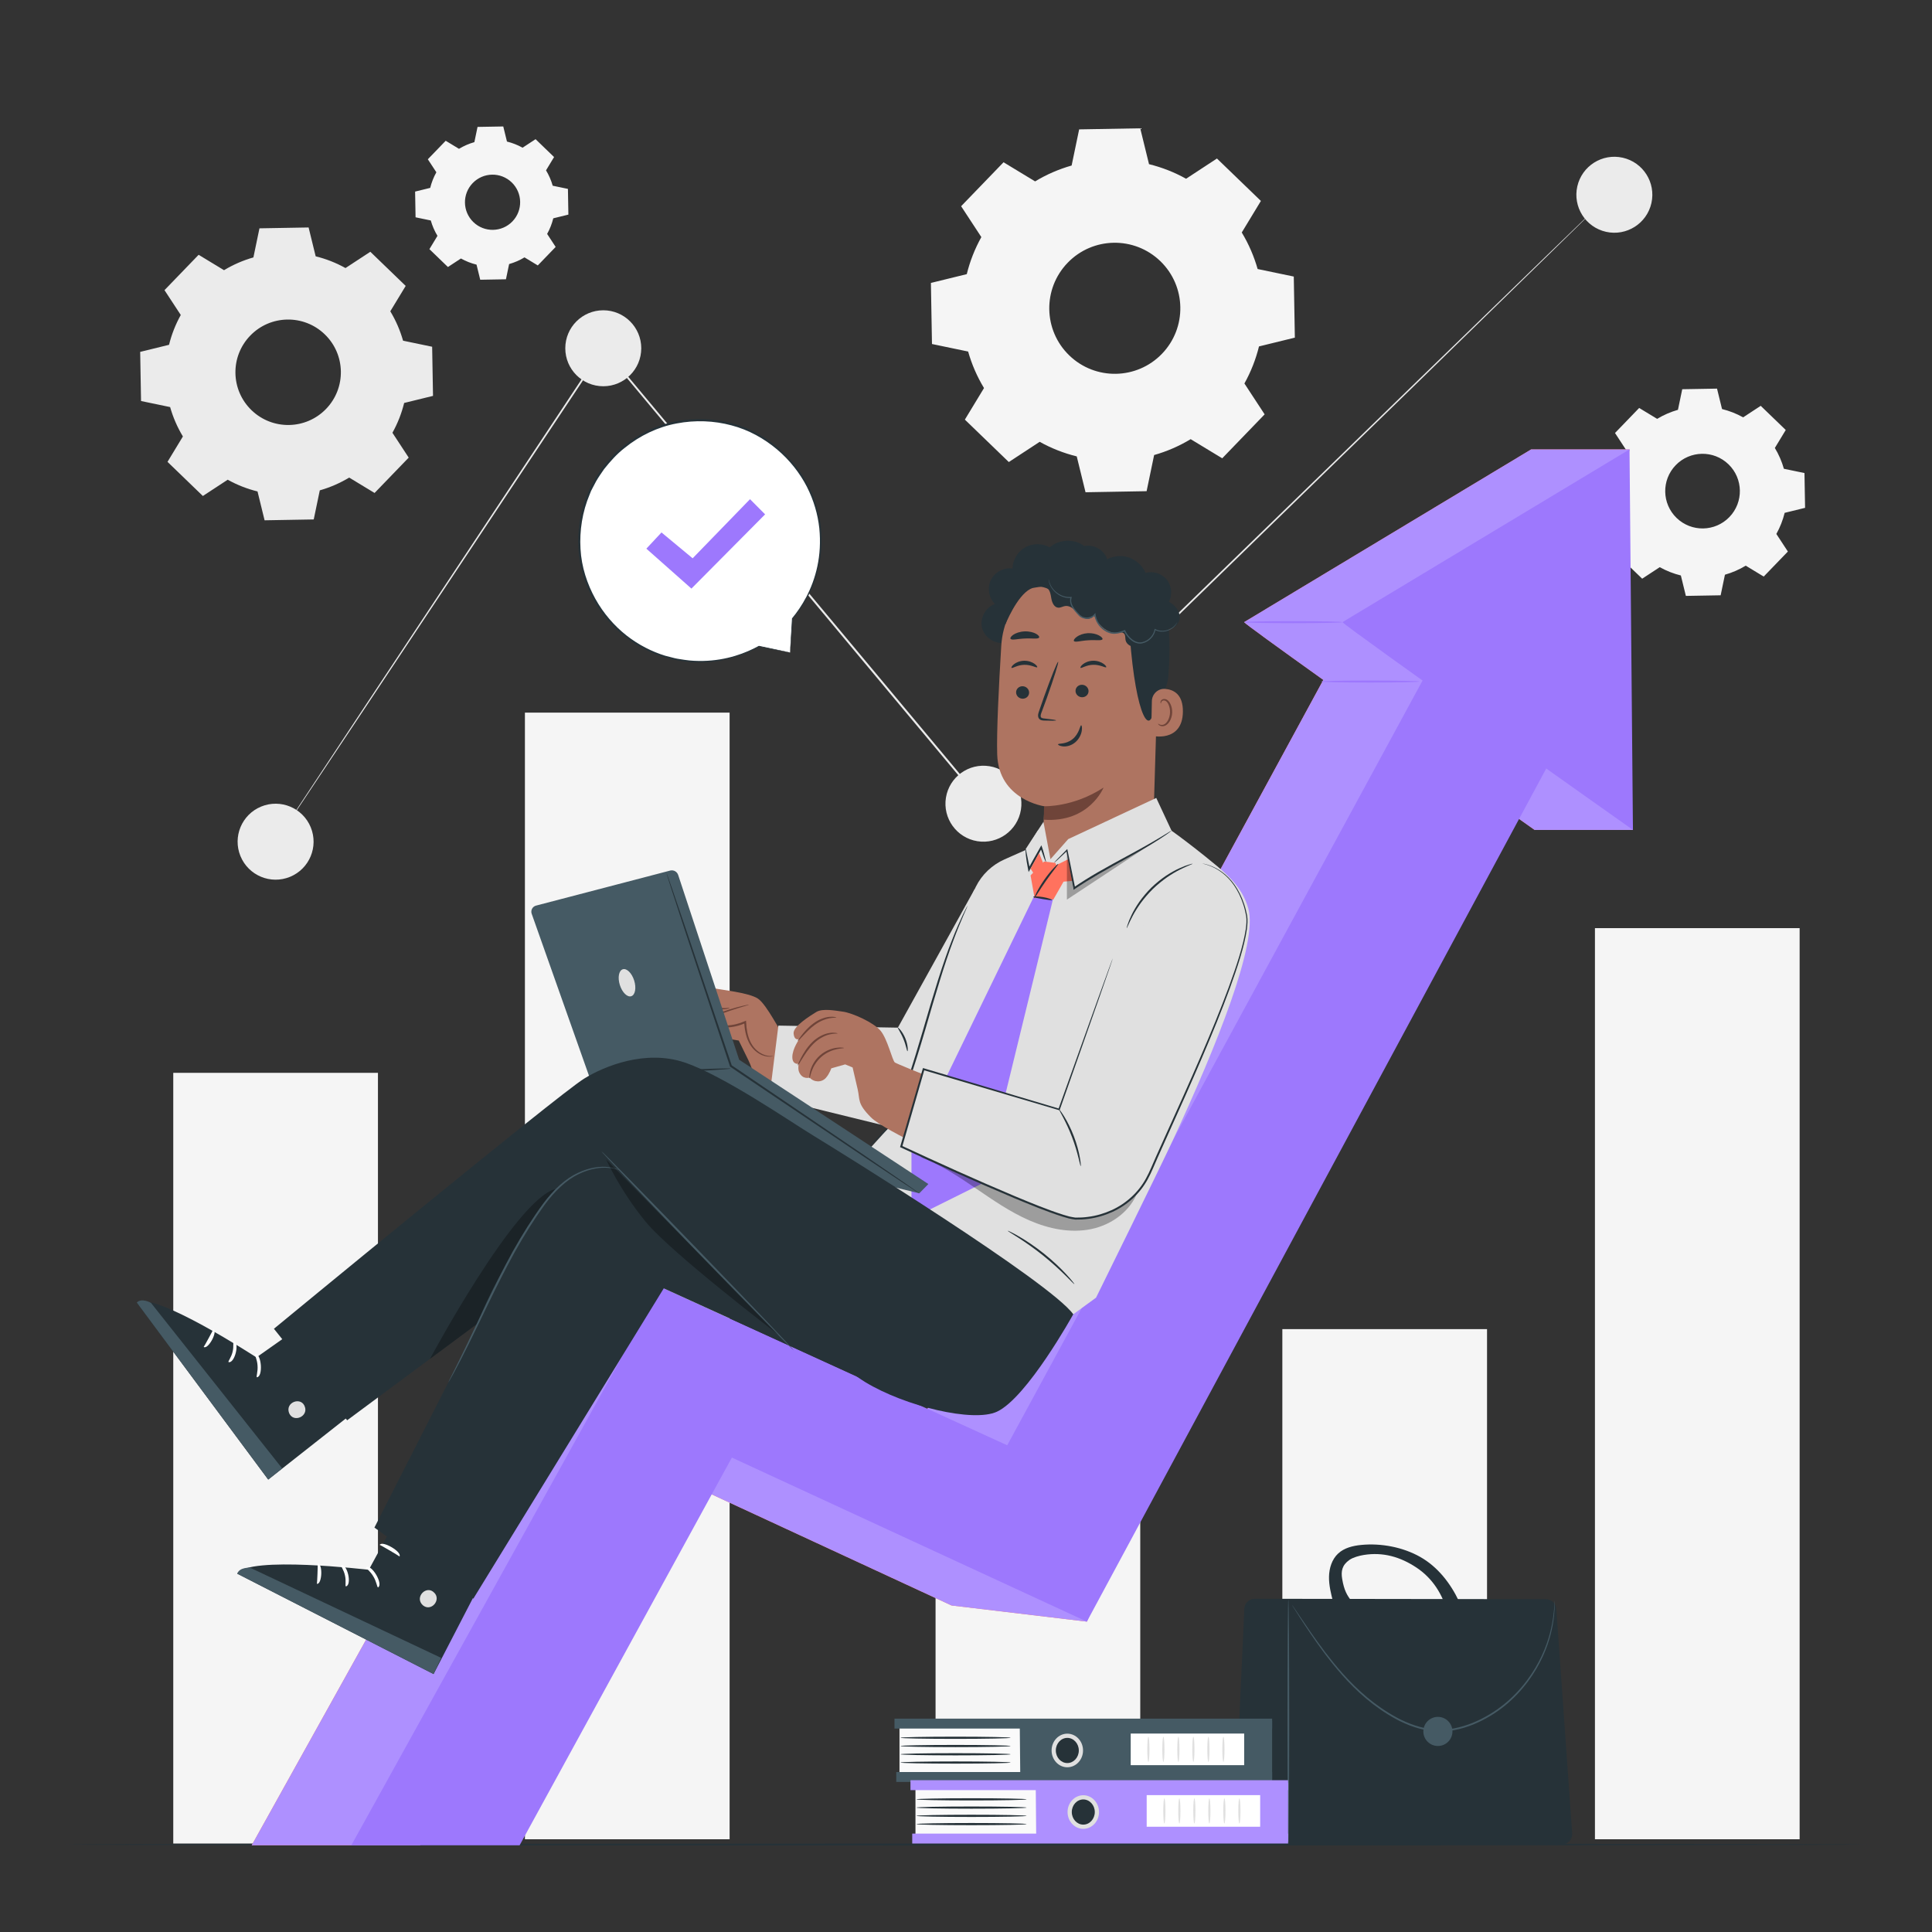 <svg width="480" height="480" viewBox="0 0 480 480" fill="none" xmlns="http://www.w3.org/2000/svg">
<rect x="0" y="0" width="480" height="480" fill="#333333" stroke="none"/>
<path d="M93.902 266.543H43.047V458.018H93.902V266.543Z" fill="#F5F5F5"/>
<path d="M369.449 330.216H318.594V456.96H369.449V330.216Z" fill="#F5F5F5"/>
<path d="M447.113 230.595H396.258V456.96H447.113V230.595Z" fill="#F5F5F5"/>
<path d="M283.293 238.812H232.438V456.96H283.293V238.812Z" fill="#F5F5F5"/>
<path d="M181.269 177.049H130.414V456.96H181.269V177.049Z" fill="#F5F5F5"/>
<path d="M396.254 51.976C396.254 51.976 396.008 52.236 395.512 52.73C395.007 53.228 394.267 53.958 393.295 54.916C391.331 56.839 388.442 59.669 384.706 63.325C377.208 70.639 366.322 81.257 352.748 94.498C325.556 120.964 287.595 157.909 244.491 199.861L244.299 200.046L244.129 199.842C235.617 189.646 226.723 178.989 217.654 168.125C193.301 138.932 170.204 111.244 149.704 86.669L150.067 86.648C125.961 122.883 105.585 153.511 91.229 175.09C84.043 185.862 78.365 194.375 74.478 200.201C72.533 203.101 71.039 205.332 70.023 206.846C69.518 207.592 69.134 208.159 68.87 208.549C68.61 208.93 68.469 209.119 68.469 209.119C68.469 209.119 68.588 208.917 68.838 208.529C69.095 208.134 69.469 207.56 69.961 206.806C70.962 205.283 72.438 203.04 74.356 200.122C78.219 194.279 83.86 185.743 91.001 174.941C105.32 153.337 125.643 122.673 149.688 86.398L149.856 86.144L150.051 86.379C170.561 110.944 193.671 138.623 218.036 167.805C227.103 178.671 235.995 189.329 244.505 199.526L244.144 199.507C287.295 157.602 325.297 120.7 352.518 94.264C366.137 81.068 377.057 70.487 384.58 63.197C388.342 59.567 391.251 56.758 393.229 54.849C394.214 53.906 394.965 53.187 395.476 52.696C395.986 52.214 396.254 51.976 396.254 51.976Z" fill="#EBEBEB"/>
<path d="M149.882 95.963C155.094 95.963 159.319 91.737 159.319 86.526C159.319 81.314 155.094 77.089 149.882 77.089C144.67 77.089 140.445 81.314 140.445 86.526C140.445 91.737 144.67 95.963 149.882 95.963Z" fill="#EBEBEB"/>
<path d="M72.062 217.844C76.881 215.862 79.181 210.347 77.198 205.527C75.216 200.707 69.702 198.407 64.882 200.39C60.063 202.372 57.763 207.886 59.746 212.706C61.729 217.526 67.243 219.826 72.062 217.844Z" fill="#EBEBEB"/>
<path d="M253.645 201.186C254.477 196.041 250.982 191.195 245.837 190.363C240.692 189.53 235.847 193.027 235.015 198.172C234.183 203.317 237.678 208.162 242.823 208.995C247.967 209.827 252.813 206.331 253.645 201.186Z" fill="#EBEBEB"/>
<path d="M410.289 50.458C411.433 45.374 408.239 40.324 403.154 39.18C398.069 38.036 393.02 41.231 391.876 46.315C390.732 51.4 393.927 56.449 399.011 57.593C404.096 58.737 409.145 55.543 410.289 50.458Z" fill="#EBEBEB"/>
<path d="M55.657 67.127C57.966 65.732 60.423 64.674 62.958 63.954L64.462 56.727L76.672 56.513L78.428 63.681C80.987 64.312 83.481 65.283 85.837 66.596L92.008 62.552L100.793 71.034L96.968 77.341C98.364 79.65 99.421 82.109 100.141 84.644L107.367 86.147L107.581 98.357L100.412 100.114C99.782 102.673 98.811 105.165 97.498 107.522L101.542 113.693L93.061 122.478L86.753 118.653C84.444 120.048 81.986 121.106 79.451 121.826L77.947 129.053L65.737 129.267L63.98 122.098C61.421 121.467 58.928 120.496 56.572 119.183L50.401 123.227L41.616 114.746L45.441 108.438C44.046 106.129 42.987 103.671 42.268 101.136L35.042 99.632L34.828 87.423L41.997 85.665C42.628 83.107 43.6 80.614 44.912 78.258L40.867 72.087L49.349 63.302L55.657 67.127ZM62.166 83.391C57.14 88.596 57.286 96.889 62.492 101.914C67.697 106.94 75.989 106.794 81.014 101.589C86.038 96.384 85.893 88.091 80.688 83.067C75.483 78.041 67.191 78.186 62.166 83.391Z" fill="#EBEBEB"/>
<path d="M257.169 45.068C260.038 43.335 263.092 42.019 266.243 41.125L268.112 32.143L283.286 31.877L285.47 40.787C288.651 41.57 291.75 42.777 294.678 44.409L302.347 39.381L313.266 49.924L308.512 57.763C310.247 60.634 311.561 63.689 312.455 66.839L321.436 68.708L321.703 83.883L312.793 86.068C312.01 89.248 310.803 92.345 309.171 95.274L314.197 102.945L303.657 113.864L295.816 109.11C292.947 110.844 289.891 112.158 286.741 113.053L284.872 122.034L269.698 122.3L267.514 113.39C264.334 112.606 261.235 111.4 258.306 109.768L250.637 114.795L239.718 104.253L244.472 96.413C242.738 93.543 241.423 90.489 240.528 87.338L231.547 85.469L231.281 70.294L240.191 68.109C240.974 64.93 242.182 61.831 243.813 58.903L238.787 51.233L249.328 40.314L257.169 45.068ZM265.258 65.284C259.012 71.753 259.192 82.06 265.662 88.306C272.131 94.552 282.438 94.37 288.684 87.901C294.928 81.431 294.749 71.125 288.279 64.879C281.81 58.634 271.503 58.816 265.258 65.284Z" fill="#F5F5F5"/>
<path d="M114.036 36.974C115.244 36.244 116.53 35.691 117.856 35.314L118.644 31.531L125.034 31.419L125.954 35.171C127.293 35.501 128.599 36.009 129.831 36.696L133.061 34.579L137.659 39.019L135.658 42.321C136.388 43.529 136.942 44.816 137.318 46.142L141.101 46.93L141.213 53.32L137.46 54.24C137.13 55.579 136.622 56.884 135.935 58.117L138.052 61.348L133.613 65.946L130.311 63.945C129.103 64.675 127.816 65.228 126.49 65.606L125.702 69.388L119.312 69.5L118.392 65.748C117.053 65.417 115.748 64.909 114.515 64.222L111.285 66.339L106.687 61.899L108.688 58.597C107.958 57.389 107.404 56.102 107.028 54.776L103.245 53.989L103.133 47.598L106.885 46.678C107.216 45.339 107.724 44.034 108.411 42.801L106.294 39.571L110.733 34.973L114.036 36.974ZM117.442 45.488C114.811 48.212 114.888 52.552 117.612 55.183C120.336 57.813 124.676 57.736 127.307 55.012C129.937 52.287 129.861 47.947 127.136 45.317C124.412 42.687 120.072 42.763 117.442 45.488Z" fill="#F5F5F5"/>
<path d="M411.714 104.064C413.348 103.076 415.088 102.329 416.882 101.818L417.947 96.703L426.59 96.551L427.834 101.626C429.645 102.072 431.41 102.76 433.077 103.689L437.445 100.826L443.663 106.83L440.956 111.295C441.944 112.93 442.693 114.669 443.201 116.464L448.316 117.528L448.468 126.171L443.393 127.415C442.947 129.226 442.26 130.99 441.33 132.659L444.193 137.027L438.189 143.246L433.724 140.538C432.089 141.526 430.35 142.274 428.556 142.784L427.491 147.899L418.849 148.05L417.605 142.976C415.794 142.53 414.029 141.842 412.361 140.913L407.993 143.776L401.774 137.772L404.482 133.307C403.494 131.672 402.745 129.932 402.235 128.138L397.12 127.074L396.969 118.432L402.043 117.187C402.49 115.377 403.177 113.612 404.106 111.944L401.244 107.576L407.247 101.357L411.714 104.064ZM416.321 115.578C412.765 119.262 412.867 125.132 416.552 128.689C420.236 132.246 426.107 132.143 429.663 128.459C433.22 124.774 433.118 118.904 429.433 115.347C425.748 111.79 419.878 111.894 416.321 115.578Z" fill="#F5F5F5"/>
<path d="M463.87 458.271C463.87 458.409 363.631 458.52 240.008 458.52C116.343 458.52 16.125 458.408 16.125 458.271C16.125 458.132 116.342 458.021 240.008 458.021C363.631 458.021 463.87 458.132 463.87 458.271Z" fill="#263238"/>
<path d="M309.213 458.27H388.01C389.515 458.27 390.704 456.994 390.599 455.492L386.666 399.728C386.57 398.37 385.442 397.316 384.08 397.315L311.742 397.212C310.353 397.21 309.208 398.303 309.146 399.691L306.62 455.558C306.553 457.036 307.734 458.27 309.213 458.27Z" fill="#263238"/>
<path d="M320.087 458.271C320.208 458.271 320.307 444.625 320.307 427.795C320.307 410.961 320.208 397.317 320.087 397.317C319.966 397.317 319.867 410.96 319.867 427.795C319.867 444.625 319.965 458.271 320.087 458.271Z" fill="#455A64"/>
<path d="M321.016 398.764C321.01 398.768 321.05 398.844 321.135 398.987C321.235 399.15 321.362 399.357 321.52 399.616C321.884 400.19 322.394 400.991 323.041 402.011C324.381 404.077 326.326 407.067 328.952 410.61C331.604 414.12 334.933 418.241 339.413 422.013C341.644 423.901 344.174 425.663 346.976 427.182C349.786 428.664 352.953 429.845 356.353 430.118C359.758 430.404 363.081 429.637 366.028 428.442C368.982 427.231 371.631 425.603 373.904 423.756C378.459 420.037 381.467 415.542 383.307 411.539C385.16 407.511 385.819 403.939 386.091 401.498C386.145 400.884 386.207 400.338 386.234 399.864C386.24 399.397 386.245 398.997 386.248 398.663C386.248 398.359 386.248 398.116 386.248 397.925C386.245 397.759 386.241 397.673 386.233 397.673C386.225 397.673 386.216 397.759 386.203 397.925C386.192 398.115 386.177 398.358 386.159 398.661C386.143 398.994 386.125 399.393 386.102 399.856C386.062 400.328 385.987 400.868 385.92 401.479C385.597 403.901 384.897 407.435 383.024 411.409C381.164 415.358 378.159 419.787 373.647 423.442C371.396 425.257 368.778 426.855 365.866 428.044C362.96 429.214 359.705 429.959 356.387 429.681C353.068 429.415 349.954 428.26 347.175 426.801C344.404 425.305 341.892 423.566 339.672 421.703C335.215 417.979 331.876 413.899 329.199 410.423C326.55 406.913 324.566 403.952 323.183 401.916C322.506 400.916 321.974 400.13 321.594 399.567C321.421 399.318 321.282 399.118 321.173 398.962C321.076 398.826 321.023 398.759 321.016 398.764Z" fill="#455A64"/>
<path d="M353.625 430.169C353.625 432.165 355.244 433.785 357.241 433.785C359.239 433.785 360.858 432.166 360.858 430.169C360.858 428.172 359.238 426.552 357.241 426.552C355.245 426.552 353.625 428.172 353.625 430.169Z" fill="#455A64"/>
<path d="M332.468 385.961C333.981 384.561 336.109 384.041 338.16 383.839C343.109 383.347 348.556 384.376 352.88 386.832C357.205 389.288 360.387 393.378 362.502 397.88L359.66 400.853C358.5 396.173 355.907 392.099 351.884 389.439C347.862 386.78 343.586 385.561 338.826 386.327C337.731 386.503 336.185 386.912 335.276 387.547C333.419 388.847 333.134 390.359 333.461 392.288C333.946 395.139 334.663 396.379 335.883 397.909C333.791 397.958 333.303 397.969 331.212 398.018C330.684 395.957 330.152 393.866 330.189 391.739C330.229 389.612 330.907 387.407 332.468 385.961Z" fill="#263238"/>
<path d="M253.349 429.011H223.477V440.78H253.349V429.011Z" fill="#FAFAFA"/>
<path d="M316.052 426.99H222.234V429.455H316.052V426.99Z" fill="#455A64"/>
<path d="M316.055 440.255H222.672V442.72H316.055V440.255Z" fill="#455A64"/>
<path d="M253.352 427.576L253.493 442.251H316.052V427.576H253.352Z" fill="#455A64"/>
<path d="M268.552 434.899C268.552 436.916 267.038 438.551 265.171 438.551C263.304 438.551 261.789 436.916 261.789 434.899C261.789 432.882 263.303 431.247 265.171 431.247C267.039 431.247 268.552 432.882 268.552 434.899Z" fill="#263238"/>
<path d="M265.171 439.075C263.018 439.075 261.266 437.201 261.266 434.898C261.266 432.595 263.018 430.722 265.171 430.722C267.325 430.722 269.077 432.595 269.077 434.898C269.078 437.201 267.325 439.075 265.171 439.075ZM265.171 431.772C263.596 431.772 262.315 433.175 262.315 434.899C262.315 436.623 263.596 438.026 265.171 438.026C266.746 438.026 268.028 436.623 268.028 434.899C268.028 433.175 266.746 431.772 265.171 431.772Z" fill="#E0E0E0"/>
<path d="M251.104 437.895C251.104 438.046 244.966 438.169 237.396 438.169C229.824 438.169 223.688 438.047 223.688 437.895C223.688 437.744 229.824 437.623 237.396 437.623C244.966 437.622 251.104 437.744 251.104 437.895Z" fill="#263238"/>
<path d="M251.104 435.845C251.104 435.996 244.966 436.118 237.396 436.118C229.824 436.118 223.688 435.997 223.688 435.845C223.688 435.694 229.824 435.571 237.396 435.571C244.966 435.571 251.104 435.694 251.104 435.845Z" fill="#263238"/>
<path d="M251.104 433.794C251.104 433.945 244.966 434.068 237.396 434.068C229.824 434.068 223.688 433.946 223.688 433.794C223.688 433.643 229.824 433.521 237.396 433.521C244.966 433.521 251.104 433.643 251.104 433.794Z" fill="#263238"/>
<path d="M251.104 431.745C251.104 431.896 244.966 432.018 237.396 432.018C229.824 432.018 223.688 431.896 223.688 431.745C223.688 431.594 229.824 431.471 237.396 431.471C244.966 431.471 251.104 431.594 251.104 431.745Z" fill="#263238"/>
<path d="M309.113 430.697H280.922V438.551H309.113V430.697Z" fill="white"/>
<path d="M285.313 437.752C285.162 437.752 285.039 436.352 285.039 434.624C285.039 432.896 285.161 431.495 285.313 431.495C285.463 431.495 285.586 432.896 285.586 434.624C285.585 436.352 285.463 437.752 285.313 437.752Z" fill="#E0E0E0"/>
<path d="M289.039 437.752C288.889 437.752 288.766 436.352 288.766 434.624C288.766 432.896 288.888 431.495 289.039 431.495C289.19 431.495 289.312 432.896 289.312 434.624C289.312 436.352 289.19 437.752 289.039 437.752Z" fill="#E0E0E0"/>
<path d="M292.766 437.752C292.615 437.752 292.492 436.352 292.492 434.624C292.492 432.896 292.614 431.495 292.766 431.495C292.917 431.495 293.038 432.896 293.038 434.624C293.038 436.352 292.917 437.752 292.766 437.752Z" fill="#E0E0E0"/>
<path d="M296.492 437.752C296.342 437.752 296.219 436.352 296.219 434.624C296.219 432.896 296.341 431.495 296.492 431.495C296.643 431.495 296.766 432.896 296.766 434.624C296.765 436.352 296.643 437.752 296.492 437.752Z" fill="#E0E0E0"/>
<path d="M300.227 437.752C300.076 437.752 299.953 436.352 299.953 434.624C299.953 432.896 300.075 431.495 300.227 431.495C300.377 431.495 300.5 432.896 300.5 434.624C300.499 436.352 300.377 437.752 300.227 437.752Z" fill="#E0E0E0"/>
<path d="M303.953 437.752C303.803 437.752 303.68 436.352 303.68 434.624C303.68 432.896 303.802 431.495 303.953 431.495C304.104 431.495 304.227 432.896 304.227 434.624C304.226 436.352 304.104 437.752 303.953 437.752Z" fill="#E0E0E0"/>
<path d="M257.318 444.308H227.445V456.078H257.318V444.308Z" fill="#FAFAFA"/>
<path d="M320.021 442.287H226.203V444.752H320.021V442.287Z" fill="#AE90FF"/>
<path d="M320.024 455.552H226.641V458.018H320.024V455.552Z" fill="#AE90FF"/>
<path d="M257.32 442.874L257.461 457.548H320.022V442.874H257.32Z" fill="#AE90FF"/>
<path d="M272.521 450.195C272.521 452.212 271.007 453.847 269.14 453.847C267.272 453.847 265.758 452.212 265.758 450.195C265.758 448.178 267.272 446.543 269.14 446.543C271.007 446.544 272.521 448.179 272.521 450.195Z" fill="#263238"/>
<path d="M269.141 454.372C266.986 454.372 265.234 452.499 265.234 450.196C265.234 447.892 266.986 446.02 269.141 446.02C271.295 446.02 273.047 447.892 273.047 450.196C273.047 452.499 271.295 454.372 269.141 454.372ZM269.141 447.069C267.565 447.069 266.284 448.471 266.284 450.196C266.284 451.92 267.565 453.322 269.141 453.322C270.716 453.322 271.998 451.92 271.998 450.196C271.998 448.471 270.715 447.069 269.141 447.069Z" fill="#E0E0E0"/>
<path d="M255.073 453.192C255.073 453.342 248.935 453.465 241.365 453.465C233.793 453.465 227.656 453.343 227.656 453.192C227.656 453.041 233.793 452.918 241.365 452.918C248.935 452.919 255.073 453.041 255.073 453.192Z" fill="#263238"/>
<path d="M255.073 451.142C255.073 451.293 248.935 451.416 241.365 451.416C233.793 451.416 227.656 451.293 227.656 451.142C227.656 450.992 233.793 450.869 241.365 450.869C248.935 450.869 255.073 450.992 255.073 451.142Z" fill="#263238"/>
<path d="M255.073 449.091C255.073 449.242 248.935 449.365 241.365 449.365C233.793 449.365 227.656 449.242 227.656 449.091C227.656 448.941 233.793 448.818 241.365 448.818C248.935 448.818 255.073 448.941 255.073 449.091Z" fill="#263238"/>
<path d="M255.073 447.041C255.073 447.192 248.935 447.315 241.365 447.315C233.793 447.315 227.656 447.193 227.656 447.041C227.656 446.89 233.793 446.768 241.365 446.768C248.935 446.769 255.073 446.89 255.073 447.041Z" fill="#263238"/>
<path d="M313.082 445.995H284.891V453.848H313.082V445.995Z" fill="white"/>
<path d="M289.281 453.05C289.131 453.05 289.008 451.649 289.008 449.921C289.008 448.193 289.13 446.792 289.281 446.792C289.432 446.792 289.555 448.193 289.555 449.921C289.555 451.649 289.432 453.05 289.281 453.05Z" fill="#E0E0E0"/>
<path d="M293.008 453.05C292.857 453.05 292.734 451.649 292.734 449.921C292.734 448.193 292.857 446.792 293.008 446.792C293.159 446.792 293.282 448.193 293.282 449.921C293.281 451.649 293.159 453.05 293.008 453.05Z" fill="#E0E0E0"/>
<path d="M296.735 453.05C296.584 453.05 296.461 451.649 296.461 449.921C296.461 448.193 296.584 446.792 296.735 446.792C296.885 446.792 297.007 448.193 297.007 449.921C297.007 451.649 296.885 453.05 296.735 453.05Z" fill="#E0E0E0"/>
<path d="M300.461 453.05C300.31 453.05 300.188 451.649 300.188 449.921C300.188 448.193 300.309 446.792 300.461 446.792C300.612 446.792 300.734 448.193 300.734 449.921C300.734 451.649 300.612 453.05 300.461 453.05Z" fill="#E0E0E0"/>
<path d="M304.195 453.05C304.045 453.05 303.922 451.649 303.922 449.921C303.922 448.193 304.044 446.792 304.195 446.792C304.346 446.792 304.469 448.193 304.469 449.921C304.469 451.649 304.346 453.05 304.195 453.05Z" fill="#E0E0E0"/>
<path d="M307.922 453.05C307.771 453.05 307.648 451.649 307.648 449.921C307.648 448.193 307.77 446.792 307.922 446.792C308.073 446.792 308.196 448.193 308.196 449.921C308.196 451.649 308.073 453.05 307.922 453.05Z" fill="#E0E0E0"/>
<path d="M196.297 162.117L188.565 160.568C183.367 163.485 177.232 164.898 170.769 164.232C155.525 162.661 143.763 149.5 143.876 134.176C144.005 116.47 159.309 102.671 177.051 104.511C192.115 106.073 203.796 118.941 203.922 134.084C203.984 141.599 201.307 148.428 196.865 153.698L196.879 153.688L196.297 162.117Z" fill="white"/>
<path d="M196.298 162.117C196.298 162.117 196.299 161.916 196.317 161.547C196.337 161.157 196.367 160.616 196.405 159.916C196.489 158.473 196.612 156.382 196.77 153.681L196.942 153.779C196.942 153.779 196.934 153.786 196.929 153.789C196.879 153.824 196.811 153.812 196.775 153.762C196.746 153.721 196.751 153.664 196.782 153.628C199.142 150.776 201.847 146.481 203.07 140.697C203.689 137.823 203.891 134.612 203.554 131.23C203.188 127.854 202.193 124.319 200.465 120.928C198.723 117.549 196.23 114.335 193.055 111.656C189.885 108.988 186.039 106.799 181.72 105.676C177.424 104.519 172.72 104.317 168.104 105.207C163.477 106.067 158.997 108.2 155.197 111.282C153.23 112.796 151.596 114.656 150.082 116.551C149.397 117.552 148.696 118.543 148.097 119.582L147.26 121.174L146.848 121.968L146.517 122.797C144.665 127.178 143.962 131.881 144.226 136.366C144.468 140.867 145.89 145.107 147.909 148.765C149.944 152.43 152.65 155.514 155.657 157.883C158.678 160.245 161.982 161.902 165.243 162.909C166.071 163.121 166.884 163.33 167.683 163.536C168.487 163.722 169.297 163.803 170.082 163.939C171.657 164.185 173.2 164.231 174.67 164.209C180.593 164.087 185.307 162.239 188.514 160.477C188.536 160.465 188.564 160.461 188.588 160.466C191.046 160.985 192.958 161.389 194.281 161.67C194.92 161.809 195.417 161.916 195.777 161.994C196.115 162.067 196.298 162.117 196.298 162.117C196.298 162.117 196.139 162.098 195.808 162.039C195.452 161.974 194.961 161.884 194.327 161.768C192.983 161.514 191.04 161.146 188.544 160.674L188.617 160.663C185.411 162.48 180.667 164.39 174.677 164.555C173.189 164.588 171.629 164.551 170.032 164.312C169.237 164.179 168.415 164.101 167.6 163.917C166.789 163.712 165.963 163.505 165.124 163.295C161.812 162.292 158.453 160.624 155.378 158.24C152.316 155.846 149.559 152.723 147.479 149.004C145.417 145.292 143.962 140.983 143.706 136.401C143.429 131.839 144.138 127.052 146.021 122.589L146.358 121.745L146.777 120.936C147.06 120.397 147.343 119.857 147.627 119.314C148.237 118.256 148.949 117.246 149.647 116.227C151.187 114.296 152.851 112.404 154.854 110.862C158.724 107.722 163.287 105.555 167.999 104.681C172.7 103.779 177.484 103.99 181.856 105.176C186.249 106.327 190.158 108.561 193.372 111.282C196.592 114.014 199.113 117.287 200.868 120.724C202.609 124.172 203.604 127.763 203.957 131.188C204.282 134.62 204.058 137.867 203.413 140.772C202.136 146.617 199.362 150.928 196.95 153.771L196.803 153.609C196.808 153.606 196.817 153.6 196.817 153.6C196.866 153.565 196.935 153.577 196.969 153.627C196.984 153.648 196.99 153.675 196.988 153.699C196.772 156.425 196.604 158.536 196.489 159.992C196.431 160.679 196.385 161.211 196.353 161.594C196.322 161.947 196.298 162.117 196.298 162.117Z" fill="#263238"/>
<path d="M160.586 136.313L164.346 132.288L172.083 138.707L186.34 124.021L190.088 127.792L171.782 146.235L160.586 136.313Z" fill="#9D78FD"/>
<path d="M404.85 111.652H380.41L309.094 154.573C309.361 154.975 317.779 161.062 328.774 168.924L225.5 359.078L139.069 320.906L62.539 458.455H104.357L157.089 362.131L236.404 398.873L270.026 402.886L361.041 191.875C372.477 199.982 381.262 206.19 381.262 206.19H405.702C405.702 206.19 398.575 146.372 398.575 145.897C398.575 145.422 404.85 111.652 404.85 111.652Z" fill="#FF725E"/>
<path d="M404.85 111.652H380.41L309.094 154.573C309.361 154.975 317.779 161.062 328.774 168.924L225.5 359.078L139.069 320.906L62.539 458.455H104.357L157.089 362.131L236.404 398.873L270.026 402.886L361.041 191.875C372.477 199.982 381.262 206.19 381.262 206.19H405.702C405.702 206.19 398.575 146.372 398.575 145.897C398.575 145.422 404.85 111.652 404.85 111.652Z" fill="#AE90FF"/>
<path d="M87.281 458.455L164.118 319.728L250.241 359.078L361.309 154.573L394.379 171.946L270.026 402.886L181.831 362.131L129.099 458.455H87.281Z" fill="#9D78FD"/>
<path d="M333.531 154.573C334.318 155.754 405.7 206.19 405.7 206.19L404.849 111.652L333.531 154.573Z" fill="#9D78FD"/>
<path d="M333.532 154.573C333.532 154.712 328.061 154.823 321.314 154.823C314.564 154.823 309.094 154.711 309.094 154.573C309.094 154.436 314.564 154.324 321.314 154.324C328.06 154.324 333.532 154.436 333.532 154.573Z" fill="#9D78FD"/>
<path d="M352.626 169.323C352.626 169.461 347.155 169.572 340.407 169.572C333.658 169.572 328.188 169.46 328.188 169.323C328.188 169.185 333.658 169.073 340.407 169.073C347.155 169.072 352.626 169.185 352.626 169.323Z" fill="#9D78FD"/>
<path d="M169.076 254.946C169.076 254.946 167.592 255.592 167.361 253.612C167.129 251.632 171.256 247.509 172.576 246.2C173.896 244.89 175.782 245.172 177.456 245.545C179.131 245.919 185.982 246.609 188.255 248.068C190.529 249.527 194.009 256.847 194.734 257.195C195.46 257.542 216.836 258.656 216.836 258.656L215.916 276.175C215.916 276.175 194.936 272.177 190.781 269.579C186.626 266.98 187.172 265.945 185.991 263.521C184.81 261.097 183.542 258.523 183.542 258.523L181.578 258.198L178.429 259.936C178.429 259.936 178.057 264.382 174.941 264.269L173.414 263.465C173.414 263.465 172.395 264.642 171.235 262.821C170.074 261 170.294 260.66 170.294 260.66C170.294 260.66 169.072 262.171 167.752 260.297C166.432 258.424 169.076 254.946 169.076 254.946Z" fill="#AE7461"/>
<path d="M192.103 262.383C192.106 262.397 192.028 262.422 191.872 262.456C191.718 262.494 191.481 262.524 191.175 262.525C190.566 262.53 189.644 262.38 188.66 261.809C187.681 261.253 186.654 260.253 185.996 258.855C185.317 257.467 184.985 255.758 184.891 253.947L185.23 254.153C183.824 254.804 182.169 255.222 180.436 255.282C179.219 255.328 178.026 255.193 176.913 254.912C176.382 254.754 175.766 254.673 175.302 254.163C175.055 253.921 174.997 253.417 175.248 253.131C175.476 252.848 175.765 252.747 176.003 252.645C177.927 251.866 179.696 251.259 181.196 250.801C182.696 250.342 183.927 250.033 184.782 249.838C185.637 249.646 186.116 249.568 186.124 249.601C186.132 249.636 185.669 249.778 184.831 250.026C183.994 250.278 182.783 250.638 181.304 251.138C179.826 251.636 178.081 252.274 176.179 253.071C175.947 253.165 175.726 253.274 175.623 253.414C175.526 253.551 175.532 253.702 175.666 253.854C175.946 254.18 176.502 254.296 177.033 254.437C178.104 254.7 179.25 254.828 180.419 254.783C182.086 254.724 183.677 254.331 185.032 253.717L185.356 253.571L185.371 253.924C185.449 255.699 185.749 257.347 186.369 258.681C186.971 260.025 187.905 260.983 188.818 261.552C189.732 262.13 190.598 262.32 191.184 262.364C191.771 262.406 192.098 262.345 192.103 262.383Z" fill="#6F4439"/>
<path d="M181.28 250.371C181.32 250.422 180.558 250.835 179.262 250.764C178.625 250.757 177.876 250.649 177.083 250.703C176.274 250.738 175.519 251.082 174.895 251.802C173.596 253.252 172.043 254.211 170.873 254.7C169.694 255.197 168.904 255.298 168.891 255.243C168.869 255.166 169.617 254.943 170.723 254.379C171.829 253.817 173.263 252.873 174.535 251.455C174.871 251.108 175.245 250.752 175.704 250.551C176.152 250.338 176.624 250.261 177.057 250.242C177.928 250.212 178.666 250.361 179.284 250.411C180.522 250.567 181.251 250.299 181.28 250.371Z" fill="#6F4439"/>
<path d="M176.881 255.039C176.998 255.078 176.134 257.048 174.157 258.73C172.194 260.43 170.116 260.985 170.095 260.863C170.036 260.72 171.955 259.98 173.831 258.351C175.725 256.744 176.749 254.959 176.881 255.039Z" fill="#6F4439"/>
<path d="M177.648 257.726C177.773 257.739 177.492 259.464 176.241 261.158C175.004 262.862 173.445 263.653 173.394 263.537C173.309 263.413 174.67 262.478 175.837 260.863C177.022 259.262 177.503 257.681 177.648 257.726Z" fill="#6F4439"/>
<path d="M242.203 220.803L223.075 255.318L193.387 254.807L191.156 272.637L221.792 280.148L234.406 266.298L242.203 220.803Z" fill="#E0E0E0"/>
<path d="M225.46 261.175C225.313 261.188 225.127 259.77 224.465 258.166C223.818 256.556 222.958 255.412 223.073 255.319C223.162 255.228 224.243 256.281 224.928 257.978C225.625 259.669 225.588 261.178 225.46 261.175Z" fill="#263238"/>
<path d="M249.476 159.713C247.055 160.034 244.534 158.297 243.972 155.922C243.408 153.546 244.883 150.864 247.19 150.065C245.653 148.547 245.228 146.019 246.186 144.082C247.142 142.145 249.408 140.946 251.548 141.244C251.598 139.112 252.834 137.045 254.689 135.993C256.544 134.941 258.953 134.94 260.808 135.991C263.126 133.928 266.923 133.783 269.392 135.662C271.456 135.241 273.734 136.302 274.741 138.153C275.747 140.004 275.399 142.493 273.924 143.996" fill="#263238"/>
<path d="M270.55 140.559L269.455 140.58C258.44 140.793 249.436 149.428 248.763 160.424C248.137 170.652 247.577 181.96 247.751 187.437C248.111 198.777 259.491 200.322 259.491 200.322L258.796 213.968L260.142 224.37L286.31 212.582L287.788 163.109C288.575 151.312 282.365 141.02 270.55 140.559Z" fill="#AE7461"/>
<path d="M259.395 200.307C259.395 200.307 266.647 200.603 274.174 195.669C274.174 195.669 270.659 204.452 259.32 203.651L259.395 200.307Z" fill="#6F4439"/>
<path d="M252.445 171.986C252.432 172.843 253.145 173.56 254.039 173.591C254.931 173.621 255.667 172.954 255.681 172.098C255.694 171.242 254.981 170.523 254.089 170.493C253.195 170.462 252.459 171.131 252.445 171.986Z" fill="#263238"/>
<path d="M251.309 165.927C251.513 166.134 252.723 165.202 254.466 165.173C256.206 165.119 257.503 165.991 257.689 165.774C257.78 165.677 257.568 165.3 257.003 164.905C256.447 164.512 255.504 164.137 254.418 164.163C253.332 164.19 252.427 164.608 251.909 165.027C251.381 165.449 251.208 165.835 251.309 165.927Z" fill="#263238"/>
<path d="M267.211 171.625C267.198 172.48 267.911 173.198 268.805 173.228C269.697 173.259 270.433 172.591 270.446 171.735C270.46 170.88 269.746 170.161 268.854 170.13C267.961 170.1 267.225 170.768 267.211 171.625Z" fill="#263238"/>
<path d="M268.449 165.92C268.654 166.127 269.865 165.195 271.607 165.166C273.347 165.113 274.644 165.984 274.83 165.767C274.921 165.671 274.711 165.294 274.143 164.9C273.587 164.506 272.645 164.132 271.559 164.158C270.473 164.184 269.568 164.602 269.05 165.022C268.524 165.442 268.349 165.828 268.449 165.92Z" fill="#263238"/>
<path d="M262.372 178.971C262.378 178.871 261.291 178.705 259.531 178.515C259.085 178.479 258.662 178.398 258.581 178.096C258.469 177.776 258.647 177.293 258.852 176.771C259.25 175.686 259.666 174.549 260.103 173.356C261.838 168.495 263.084 164.501 262.888 164.433C262.691 164.365 261.127 168.25 259.392 173.111C258.975 174.31 258.576 175.453 258.197 176.545C258.038 177.055 257.76 177.634 258 178.296C258.127 178.627 258.458 178.862 258.744 178.933C259.031 179.014 259.282 179.014 259.502 179.023C261.271 179.083 262.367 179.069 262.372 178.971Z" fill="#263238"/>
<path d="M266.804 159.242C267.042 159.68 268.528 159.171 270.366 159.076C272.202 158.94 273.759 159.257 273.918 158.794C273.986 158.574 273.652 158.184 272.982 157.842C272.318 157.501 271.313 157.247 270.21 157.315C269.109 157.385 268.16 157.762 267.563 158.184C266.961 158.606 266.698 159.034 266.804 159.242Z" fill="#263238"/>
<path d="M251.088 158.741C251.464 159.13 252.894 158.691 254.624 158.638C256.352 158.535 257.825 158.843 258.153 158.422C258.297 158.219 258.059 157.826 257.412 157.464C256.774 157.103 255.713 156.818 254.524 156.871C253.337 156.926 252.312 157.304 251.719 157.722C251.115 158.139 250.922 158.551 251.088 158.741Z" fill="#263238"/>
<path d="M249.757 155.201C249.757 155.201 252.611 148.039 256.004 146.315C260.112 144.228 261.986 148.745 265.916 147.564C269.847 146.383 273.768 144.381 277.866 147.358C282.352 150.616 280.326 153.001 280.697 158.03C282.199 178.415 286.037 184.112 286.912 174.48C287.008 173.425 289.914 172.531 290.26 168.073C290.709 162.293 290.796 155.284 289.429 151.215C288.277 147.785 286.263 145.44 282.684 142.879C277.034 138.838 269.382 138.897 264.197 139.52C259.011 140.143 249.111 146.316 249.757 155.201Z" fill="#263238"/>
<path d="M286.178 174.185C286.215 172.433 287.698 171.021 289.445 171.153C291.565 171.313 293.942 172.469 293.887 176.843C293.789 184.603 286.019 182.905 286.008 182.682C286.001 182.531 286.109 177.432 286.178 174.185Z" fill="#AE7461"/>
<path d="M287.734 179.783C287.769 179.759 287.868 179.88 288.095 179.987C288.316 180.091 288.699 180.167 289.105 180.02C289.929 179.73 290.635 178.437 290.69 177.039C290.719 176.333 290.578 175.658 290.336 175.098C290.106 174.527 289.744 174.127 289.332 174.048C288.922 173.948 288.628 174.191 288.53 174.408C288.423 174.624 288.47 174.78 288.429 174.792C288.407 174.811 288.264 174.66 288.33 174.34C288.364 174.186 288.458 174.004 288.641 173.858C288.829 173.709 289.104 173.635 289.391 173.67C289.989 173.719 290.521 174.276 290.788 174.89C291.088 175.508 291.261 176.266 291.229 177.059C291.16 178.623 290.341 180.075 289.215 180.385C288.668 180.521 288.215 180.351 287.982 180.164C287.745 179.971 287.707 179.798 287.734 179.783Z" fill="#6F4439"/>
<path d="M285.733 159.162C284.739 159.869 283.689 160.6 282.477 160.743C281.266 160.887 279.865 160.217 279.637 159.018C279.534 158.479 279.654 157.85 279.291 157.44C278.858 156.951 278.079 157.122 277.431 157.203C275.18 157.486 272.498 155.047 271.881 152.864C271.323 153.737 270.068 154.021 269.187 153.476C268.306 152.932 267.982 152.618 267.286 151.852C266.59 151.085 265.621 150.406 264.598 150.571C264.026 150.664 263.496 151.016 262.919 150.976C261.899 150.905 261.378 149.722 261.205 148.714C261.031 147.706 260.888 146.529 260.015 145.996C259.206 145.503 258.176 145.817 257.241 145.973C256.306 146.13 255.091 145.933 254.833 145.021C254.698 144.543 254.894 144.032 255.153 143.608C256.323 141.683 258.94 140.787 261.045 141.592C261.754 139.014 264.112 136.973 266.765 136.642C269.417 136.31 272.205 137.706 273.528 140.03C275.138 138.511 277.508 137.841 279.675 138.291C281.843 138.741 283.748 140.3 284.621 142.335C286.498 141.802 288.662 142.49 289.887 144.008C291.112 145.527 291.326 147.787 290.409 149.509C291.818 150.278 293.038 151.64 293.099 153.245C293.159 154.849 291.626 156.479 290.069 156.087C290.719 157.324 290.243 159.03 289.046 159.752C287.847 160.474 286.117 160.098 285.326 158.946" fill="#263238"/>
<path d="M260.52 143.886C260.513 143.887 260.515 143.935 260.524 144.028C260.537 144.121 260.545 144.262 260.582 144.441C260.66 144.798 260.814 145.325 261.174 145.924C261.536 146.515 262.092 147.193 262.929 147.724C263.75 148.263 264.869 148.661 266.123 148.569L265.989 148.4C265.761 149.068 265.842 149.863 266.186 150.538C266.512 151.225 267.017 151.83 267.55 152.42C267.822 152.702 268.06 153.036 268.435 153.293C268.799 153.54 269.232 153.678 269.672 153.725C270.549 153.82 271.531 153.53 272.151 152.782L271.859 152.705C272.087 154.243 272.993 155.768 274.404 156.682C275.152 157.2 276.071 157.508 276.967 157.467C277.865 157.441 278.694 157.162 279.466 156.867L279.257 156.78C279.693 157.736 280.348 158.545 281.138 159.138C281.913 159.729 282.938 160.065 283.854 159.821C285.677 159.399 286.862 157.852 287.079 156.414L286.905 156.5C287.823 156.977 288.798 157.005 289.578 156.839C290.368 156.679 290.983 156.323 291.42 155.974C291.859 155.619 292.115 155.259 292.268 155.01C292.408 154.751 292.466 154.608 292.457 154.604C292.418 154.573 292.211 155.199 291.339 155.871C290.905 156.192 290.302 156.519 289.541 156.654C288.791 156.797 287.866 156.748 287.018 156.29L286.872 156.211L286.844 156.376C286.624 157.718 285.482 159.161 283.791 159.533C282.961 159.745 282.06 159.444 281.325 158.885C280.586 158.326 279.961 157.546 279.556 156.647L279.492 156.505L279.347 156.56C278.587 156.847 277.786 157.109 276.957 157.131C276.127 157.165 275.303 156.891 274.59 156.4C273.257 155.536 272.406 154.108 272.184 152.653L272.128 152.287L271.892 152.576C271.369 153.216 270.49 153.492 269.703 153.408C269.307 153.368 268.923 153.247 268.606 153.034C268.297 152.83 268.048 152.5 267.771 152.216C267.239 151.637 266.748 151.055 266.438 150.416C266.112 149.784 266.038 149.086 266.232 148.482L266.291 148.295L266.096 148.313C264.915 148.415 263.837 148.055 263.036 147.551C262.218 147.055 261.663 146.412 261.293 145.849C260.568 144.689 260.574 143.867 260.52 143.886Z" fill="#455A64"/>
<path d="M262.869 184.928C262.908 184.638 264.823 184.999 266.494 183.62C268.17 182.244 268.345 180.161 268.615 180.198C268.741 180.194 268.9 180.724 268.759 181.59C268.626 182.44 268.12 183.623 267.097 184.467C266.073 185.308 264.879 185.525 264.081 185.44C263.266 185.361 262.833 185.056 262.869 184.928Z" fill="#263238"/>
<path d="M207.594 294.74L222.364 278.449L234.717 241.12C237.239 234.643 239.403 226.421 242.458 220.28C243.961 217.26 246.494 214.878 249.576 213.508L254.821 211.179L257.957 206.174C256.151 217.495 272.017 218.889 288.881 204.833C288.881 204.833 294.452 208.602 302.304 215.114C305.741 217.965 308.858 221.081 310.158 225.786C312.517 234.33 302.378 259.616 291.339 283.403C288.037 290.518 272.309 322.402 272.309 322.402L266.648 326.527C266.648 326.527 216.599 311.363 212.096 303.052C207.594 294.74 207.594 294.74 207.594 294.74Z" fill="#E0E0E0"/>
<path d="M215.79 285.027C215.778 285.015 215.922 284.848 216.208 284.539C216.533 284.197 216.955 283.753 217.48 283.201C218.642 282.012 220.258 280.36 222.243 278.326L222.201 278.395C223.125 275.549 224.231 272.15 225.461 268.364C226.733 264.573 228.022 260.366 229.325 255.917C231.848 247.195 234.235 239.305 236.44 233.762C237.51 230.98 238.514 228.785 239.219 227.276C239.574 226.567 239.86 225.998 240.079 225.561C240.28 225.171 240.394 224.971 240.409 224.978C240.424 224.986 240.342 225.201 240.17 225.604C239.972 226.051 239.716 226.632 239.396 227.356C238.747 228.887 237.796 231.097 236.771 233.888C234.658 239.447 232.331 247.329 229.805 256.058C228.502 260.506 227.193 264.73 225.897 268.508C224.627 272.28 223.485 275.669 222.53 278.504L222.516 278.544L222.488 278.572C220.455 280.558 218.803 282.174 217.614 283.336C217.062 283.861 216.618 284.283 216.276 284.608C215.969 284.895 215.801 285.039 215.79 285.027Z" fill="#263238"/>
<path d="M261.743 222.858L244.433 293.822L226.453 302.763V285.404L257.567 221.315L261.743 222.858Z" fill="#9D78FD"/>
<g opacity="0.3">
<path d="M228.633 287.433C233.54 289.279 237.96 292.201 242.296 295.152C246.63 298.104 250.963 301.128 255.773 303.218C260.583 305.308 265.972 306.422 271.107 305.363C276.243 304.304 281.039 300.796 282.732 295.833L228.633 287.433Z" fill="black"/>
</g>
<path d="M254.82 210.958L259.245 204.184L260.982 213.466L265.391 208.477L287.268 198.243L291.065 206.375L266.893 220.67L260.19 220.171L255.301 214.369L254.82 210.958Z" fill="#E0E0E0"/>
<path d="M254.819 210.959C254.876 210.953 254.972 211.476 255.15 212.359C255.37 213.418 255.618 214.613 255.893 215.937L255.455 215.872C255.83 215.184 256.229 214.453 256.646 213.691C257.307 212.523 257.926 211.427 258.489 210.429L258.726 210.011L258.882 210.456C259.27 211.562 259.476 212.495 259.651 213.143C259.815 213.792 259.918 214.162 259.874 214.18C259.831 214.197 259.646 213.853 259.409 213.22C259.163 212.592 258.892 211.664 258.478 210.613L258.87 210.64C258.325 211.647 257.724 212.753 257.085 213.933C256.661 214.691 256.253 215.417 255.87 216.1L255.556 216.66L255.432 216.035C254.849 213.106 254.7 210.969 254.819 210.959Z" fill="#263238"/>
<path d="M262.186 214.381L259.401 214.041C258.647 214.889 256.801 216.635 256.047 217.484L256.053 217.561C256.382 219.419 256.712 221.276 257.041 223.133C258.598 223.057 260.164 223.183 261.689 223.507C262.618 221.876 263.32 220.646 264.249 219.015L262.186 214.381Z" fill="#FF725E"/>
<path d="M266.94 319.055C266.883 319.106 266.065 318.234 264.694 316.879C263.324 315.525 261.376 313.71 259.086 311.872C256.791 310.037 254.596 308.532 252.974 307.491C251.354 306.449 250.324 305.842 250.36 305.775C250.377 305.744 250.653 305.861 251.141 306.098C251.629 306.333 252.321 306.704 253.159 307.19C254.837 308.159 257.084 309.631 259.398 311.482C261.708 313.336 263.635 315.208 264.948 316.633C265.605 317.346 266.118 317.939 266.454 318.364C266.792 318.789 266.966 319.033 266.94 319.055Z" fill="#263238"/>
<path d="M262.398 214.953L265.49 213.43L266.538 218.843L263.962 219.071L262.398 214.953Z" fill="#FF725E"/>
<path opacity="0.3" d="M265.07 211.25V223.507L287.859 208.456L266.651 220.803L265.07 211.25Z" fill="black"/>
<path d="M291.068 206.375C291.087 206.404 290.616 206.758 289.743 207.376C288.863 207.98 287.574 208.835 285.937 209.819C282.681 211.82 278.009 214.27 272.973 217.164C270.844 218.398 268.836 219.64 267.029 220.865L266.73 221.067L266.665 220.715C265.973 216.972 265.373 213.724 264.922 211.28L265.178 211.361C264.193 212.279 263.39 213.028 262.774 213.602C262.209 214.116 261.896 214.382 261.876 214.361C261.856 214.34 262.13 214.034 262.658 213.484C263.249 212.884 264.019 212.102 264.964 211.141L265.164 210.938L265.222 211.221C265.715 213.658 266.371 216.895 267.126 220.626L266.761 220.476C268.57 219.228 270.585 217.971 272.72 216.732C277.776 213.829 282.464 211.433 285.756 209.515C287.411 208.573 288.724 207.766 289.635 207.213C290.54 206.647 291.049 206.347 291.068 206.375Z" fill="#263238"/>
<path d="M259.434 215.078L258.156 211.948L256.047 215.824L256.95 217.228L259.434 215.078Z" fill="#FF725E"/>
<path d="M262.929 214.625C263.037 214.725 261.511 216.488 259.871 218.836C258.222 221.179 257.085 223.214 256.955 223.147C256.838 223.092 257.789 220.926 259.463 218.549C261.126 216.166 262.837 214.534 262.929 214.625Z" fill="#263238"/>
<path d="M261.383 223.6C261.348 223.736 260.303 223.579 259.025 223.366C257.747 223.149 256.707 222.955 256.719 222.815C256.728 222.679 257.806 222.652 259.107 222.873C260.41 223.09 261.418 223.469 261.383 223.6Z" fill="#263238"/>
<path d="M146.501 267.739L132.08 226.979C131.805 226.1 132.342 225.174 133.242 224.978L166.554 216.277C167.385 216.093 168.22 216.568 168.487 217.377L183.644 263.293L230.652 294.17L228.393 296.476L216.367 293.545L146.501 267.739Z" fill="#455A64"/>
<path d="M228.393 296.476C228.388 296.482 228.306 296.437 228.15 296.342C227.971 296.23 227.746 296.087 227.465 295.908C226.838 295.498 225.965 294.927 224.856 294.202C222.571 292.681 219.32 290.515 215.315 287.848C207.259 282.425 196.179 274.968 183.941 266.73C183.089 266.154 182.241 265.581 181.452 265.047L181.382 264.999L181.355 264.92C176.927 251.561 172.962 239.595 170.088 230.927C168.688 226.628 167.554 223.149 166.758 220.706C166.385 219.526 166.091 218.598 165.879 217.93C165.79 217.633 165.718 217.395 165.662 217.205C165.616 217.041 165.595 216.955 165.603 216.953C165.611 216.95 165.646 217.031 165.708 217.189C165.777 217.375 165.862 217.609 165.97 217.899C166.202 218.56 166.525 219.479 166.935 220.646C167.766 223.077 168.95 226.54 170.413 230.818C173.323 239.474 177.341 251.423 181.826 264.762L181.729 264.634C182.519 265.168 183.366 265.74 184.219 266.317C196.426 274.602 207.476 282.103 215.512 287.556C219.479 290.279 222.701 292.489 224.965 294.041C226.051 294.8 226.907 295.397 227.52 295.826C227.79 296.021 228.007 296.177 228.178 296.3C228.326 296.409 228.398 296.468 228.393 296.476Z" fill="#263238"/>
<path d="M152.25 266.869C152.243 266.731 158.794 266.31 166.88 265.928C174.969 265.545 181.53 265.348 181.536 265.485C181.542 265.623 174.992 266.045 166.903 266.427C158.818 266.809 152.257 267.007 152.25 266.869Z" fill="#263238"/>
<path d="M157.558 243.603C158.139 245.452 157.813 247.2 156.83 247.509C155.847 247.818 154.579 246.57 153.999 244.721C153.418 242.872 153.744 241.123 154.727 240.814C155.71 240.506 156.978 241.754 157.558 243.603Z" fill="#E0E0E0"/>
<path d="M198.607 258.138C198.607 258.138 197.363 258.757 197.169 256.772C196.998 255.012 201.223 252.405 202.804 251.428C204.385 250.45 207.72 251.123 209.421 251.344C211.719 251.642 217.073 254.039 218.775 256.081C220.504 258.156 221.69 263.462 222.319 263.964C222.947 264.466 244.232 272.84 244.232 272.84L239.387 289.701C239.387 289.701 219.848 281.077 216.387 277.608C212.925 274.14 213.689 273.255 213.085 270.626C212.481 267.999 211.826 265.205 211.826 265.205L209.986 264.445L206.527 265.428C206.527 265.428 206.104 266.742 205.212 267.768C204.148 268.994 202.219 268.94 201.148 267.72C201.148 267.72 199.392 268.331 198.535 266.348C198.185 265.536 198.438 264.301 198.438 264.301C198.438 264.301 196.864 264.61 196.852 262.65C196.839 260.545 198.607 258.138 198.607 258.138Z" fill="#AE7461"/>
<path d="M209.693 260.37C209.69 260.452 208.979 260.426 207.884 260.666C206.797 260.898 205.317 261.467 204.043 262.587C202.77 263.709 202.02 265.107 201.653 266.156C201.278 267.212 201.214 267.922 201.132 267.914C201.077 267.914 201.013 267.183 201.316 266.051C201.61 264.93 202.354 263.411 203.713 262.213C205.072 261.016 206.671 260.468 207.82 260.319C208.983 260.159 209.701 260.316 209.693 260.37Z" fill="#6F4439"/>
<path d="M208.101 256.753C208.092 256.842 207.326 256.714 206.154 256.986C204.988 257.243 203.453 257.994 202.144 259.28C200.834 260.572 199.943 262.021 199.296 263.056C198.654 264.101 198.25 264.75 198.187 264.715C198.129 264.684 198.42 263.979 198.988 262.881C199.563 261.794 200.423 260.276 201.796 258.922C203.173 257.567 204.837 256.816 206.088 256.639C207.348 256.444 208.118 256.708 208.101 256.753Z" fill="#6F4439"/>
<path d="M207.792 252.799C207.783 252.883 207.122 252.792 206.099 252.982C205.078 253.158 203.712 253.686 202.431 254.627C201.146 255.571 200.158 256.655 199.434 257.429C198.714 258.21 198.255 258.689 198.2 258.643C198.149 258.6 198.508 258.046 199.165 257.2C199.825 256.363 200.794 255.211 202.136 254.224C203.481 253.235 204.959 252.725 206.049 252.632C207.146 252.526 207.807 252.747 207.792 252.799Z" fill="#6F4439"/>
<path d="M298.629 214.505C304.612 215.675 308.508 220.933 309.725 227.508C311.452 236.833 290.073 280.909 286.089 290.531C281.892 300.668 272.607 302.884 267.2 302.758C261.794 302.633 223.906 284.863 223.906 284.863L229.461 265.636L263.126 275.63L276.467 238.094" fill="#E0E0E0"/>
<path d="M276.471 238.095C276.471 238.095 276.409 238.326 276.261 238.766C276.105 239.221 275.883 239.87 275.595 240.715C274.994 242.442 274.116 244.959 272.988 248.198C270.697 254.703 267.388 264.092 263.303 275.692L263.245 275.854L263.079 275.805C253.404 272.946 241.969 269.568 229.4 265.855L229.684 265.699C227.913 271.847 226.06 278.278 224.143 284.93L224.014 284.644C232.856 288.75 242.321 293.058 252.187 297.21C256.194 298.872 260.164 300.528 264.175 301.806L265.684 302.239C266.186 302.369 266.685 302.413 267.184 302.508C268.217 302.524 269.254 302.474 270.273 302.335C272.318 302.082 274.3 301.501 276.143 300.671C279.831 299.008 282.884 296.169 284.739 292.74C285.681 291.045 286.371 289.208 287.17 287.45C287.961 285.691 288.743 283.954 289.514 282.236C295.734 268.528 301.249 256.137 305.203 245.466C307.149 240.132 308.834 235.234 309.52 230.78C309.664 229.67 309.753 228.58 309.602 227.562C309.404 226.538 309.175 225.556 308.864 224.645C308.266 222.814 307.466 221.227 306.563 219.928C304.75 217.306 302.558 215.966 301.046 215.308C300.279 214.982 299.67 214.782 299.254 214.684C298.839 214.574 298.629 214.505 298.629 214.505C298.629 214.505 298.846 214.54 299.266 214.634C299.689 214.717 300.306 214.9 301.085 215.215C302.622 215.847 304.86 217.177 306.722 219.816C307.648 221.123 308.471 222.723 309.089 224.57C309.41 225.491 309.648 226.48 309.856 227.516C310.022 228.585 309.935 229.691 309.795 230.819C309.128 235.326 307.461 240.234 305.533 245.588C301.614 256.291 296.13 268.706 289.932 282.425C289.163 284.143 288.385 285.881 287.597 287.639C286.803 289.389 286.123 291.219 285.153 292.972C283.26 296.483 280.122 299.411 276.342 301.117C274.454 301.968 272.425 302.564 270.335 302.824C269.29 302.967 268.231 303.018 267.168 303.002C266.635 302.908 266.079 302.855 265.562 302.72L264.026 302.28C259.972 300.99 256.007 299.336 251.991 297.67C242.113 293.513 232.65 289.199 223.804 285.082L223.617 284.994L223.675 284.795C225.601 278.146 227.462 271.718 229.242 265.572L229.306 265.35L229.527 265.416C242.086 269.163 253.511 272.571 263.179 275.456L262.955 275.569C267.106 263.992 270.466 254.622 272.794 248.129C273.962 244.906 274.871 242.399 275.494 240.68C275.804 239.842 276.041 239.199 276.208 238.747C276.374 238.313 276.471 238.095 276.471 238.095Z" fill="#263238"/>
<path d="M268.506 289.734C268.35 289.762 267.835 286.386 266.334 282.487C264.86 278.577 262.998 275.714 263.132 275.632C263.184 275.597 263.715 276.269 264.437 277.45C265.159 278.629 266.046 280.333 266.801 282.309C267.553 284.286 268.024 286.148 268.27 287.509C268.518 288.869 268.568 289.725 268.506 289.734Z" fill="#263238"/>
<path d="M296.302 214.588C296.332 214.675 295.063 215.083 293.16 216.045C292.206 216.52 291.113 217.168 289.951 217.96C288.803 218.771 287.593 219.739 286.427 220.867C285.271 222.007 284.276 223.194 283.438 224.323C282.619 225.467 281.946 226.544 281.45 227.488C280.445 229.368 280.007 230.627 279.921 230.595C279.888 230.584 279.975 230.263 280.161 229.689C280.337 229.112 280.667 228.3 281.135 227.326C281.598 226.349 282.25 225.234 283.063 224.055C283.895 222.89 284.899 221.671 286.076 220.508C287.265 219.358 288.508 218.383 289.691 217.578C290.888 216.793 292.018 216.166 293.006 215.727C293.99 215.28 294.809 214.97 295.39 214.807C295.969 214.634 296.292 214.555 296.302 214.588Z" fill="#263238"/>
<path d="M86.249 352.866L68.055 330.129C68.055 330.129 138.435 272.147 145.089 268.005C150.128 264.869 160.37 260.704 170.067 263.963C179.763 267.221 196.177 278.561 202.228 282.24C208.279 285.919 260.954 318.545 266.648 326.527C266.648 326.527 255.187 347.26 247.681 350.736C241.803 353.459 224.857 349.394 214.957 343.375C205.055 337.356 159.63 298.453 159.63 298.453L86.249 352.866Z" fill="#263238"/>
<path d="M93.023 379.522L117.603 397.178L164.905 320.092L212.665 341.854L180.55 288.197C180.55 288.197 154.65 288.501 150.578 288.043C145.356 287.456 135.821 295.699 130.616 305.763C126.093 314.509 93.023 379.522 93.023 379.522Z" fill="#263238"/>
<path d="M197.209 335.5C197.11 335.596 186.323 324.592 173.122 310.926C159.915 297.254 149.292 286.097 149.391 286.001C149.49 285.905 160.274 296.907 173.481 310.578C186.683 324.245 197.309 335.405 197.209 335.5Z" fill="#455A64"/>
<path opacity="0.3" d="M106.836 337.599C106.836 337.599 128 298.042 137.969 295.409C137.969 295.409 123.548 314.952 118.721 328.786L106.836 337.599Z" fill="black"/>
<path d="M153.898 290.685C153.88 290.752 152.938 290.306 151.119 290.154C149.317 289.979 146.609 290.291 143.687 291.735C140.746 293.148 137.852 295.863 135.305 299.338C132.772 302.833 130.228 306.874 127.795 311.229C122.994 319.997 119.291 328.28 116.337 334.138C114.886 337.08 113.645 339.428 112.777 341.045C112.347 341.812 112.003 342.425 111.744 342.888C111.503 343.307 111.368 343.523 111.353 343.514C111.338 343.505 111.442 343.274 111.654 342.84C111.893 342.367 112.208 341.739 112.604 340.955C113.418 339.312 114.609 336.943 116.019 333.983C118.888 328.091 122.539 319.786 127.356 310.987C129.802 306.609 132.359 302.573 134.934 299.062C137.524 295.57 140.505 292.82 143.53 291.419C146.531 289.985 149.309 289.722 151.135 289.961C152.982 290.176 153.898 290.685 153.898 290.685Z" fill="#455A64"/>
<path d="M105.093 365.201L91.629 390.013C91.629 390.013 61.612 386.467 58.945 390.98L107.72 415.917L127.964 376.816L105.093 365.201Z" fill="#263238"/>
<path d="M107.794 395.611C109.781 397.404 107.132 400.571 105.06 398.827C102.849 396.831 106.007 393.609 107.944 395.765" fill="#E0E0E0"/>
<path d="M107.72 415.917L109.606 411.895L62.136 389.49C62.136 389.49 59.482 389.325 58.945 390.98L107.72 415.917Z" fill="#455A64"/>
<path d="M90.969 389.36C90.855 389.602 91.99 390.319 92.771 391.685C93.587 393.03 93.664 394.37 93.93 394.388C95.293 393.56 92.346 388.567 90.969 389.36Z" fill="white"/>
<path d="M84.766 388.861C84.593 389.065 85.418 389.997 85.711 391.418C86.046 392.83 85.694 394.023 85.937 394.134C87.501 393.814 86.312 388.486 84.766 388.861Z" fill="white"/>
<path d="M78.734 393.498C80.05 393.668 80.245 388.388 78.924 388.464C78.988 388.625 78.805 393.346 78.734 393.498Z" fill="white"/>
<path d="M94.336 383.832C94.508 383.823 99.173 386.567 99.245 386.71C99.996 385.592 94.94 382.631 94.336 383.832Z" fill="white"/>
<path d="M86.778 320.974L63.706 337.241C63.706 337.241 38.376 320.75 33.984 323.612L66.64 367.595L101.246 340.35L86.778 320.974Z" fill="#263238"/>
<path d="M75.712 349.426C76.697 351.914 72.919 353.578 71.836 351.095C70.739 348.326 74.998 346.84 75.778 349.63" fill="#E0E0E0"/>
<path d="M66.64 367.594L70.114 364.827L37.505 323.692C37.505 323.692 35.199 322.366 33.984 323.612L66.64 367.594Z" fill="#455A64"/>
<path d="M63.398 336.362C63.189 336.528 63.889 337.675 63.983 339.244C64.118 340.812 63.592 342.046 63.824 342.182C65.411 342.044 64.984 336.261 63.398 336.362Z" fill="white"/>
<path d="M58.068 333.165C57.823 333.271 58.149 334.472 57.782 335.876C57.457 337.29 56.611 338.204 56.78 338.41C58.323 338.817 59.62 333.514 58.068 333.165Z" fill="white"/>
<path d="M50.602 334.644C51.705 335.381 54.222 330.734 53.004 330.216C52.989 330.389 50.732 334.539 50.602 334.644Z" fill="white"/>
<path opacity="0.3" d="M193.6 331.761C193.6 331.761 166.7 311.284 160.287 303.391C153.959 295.604 150.586 288.043 150.586 288.043L193.6 331.761Z" fill="black"/>
</svg>
